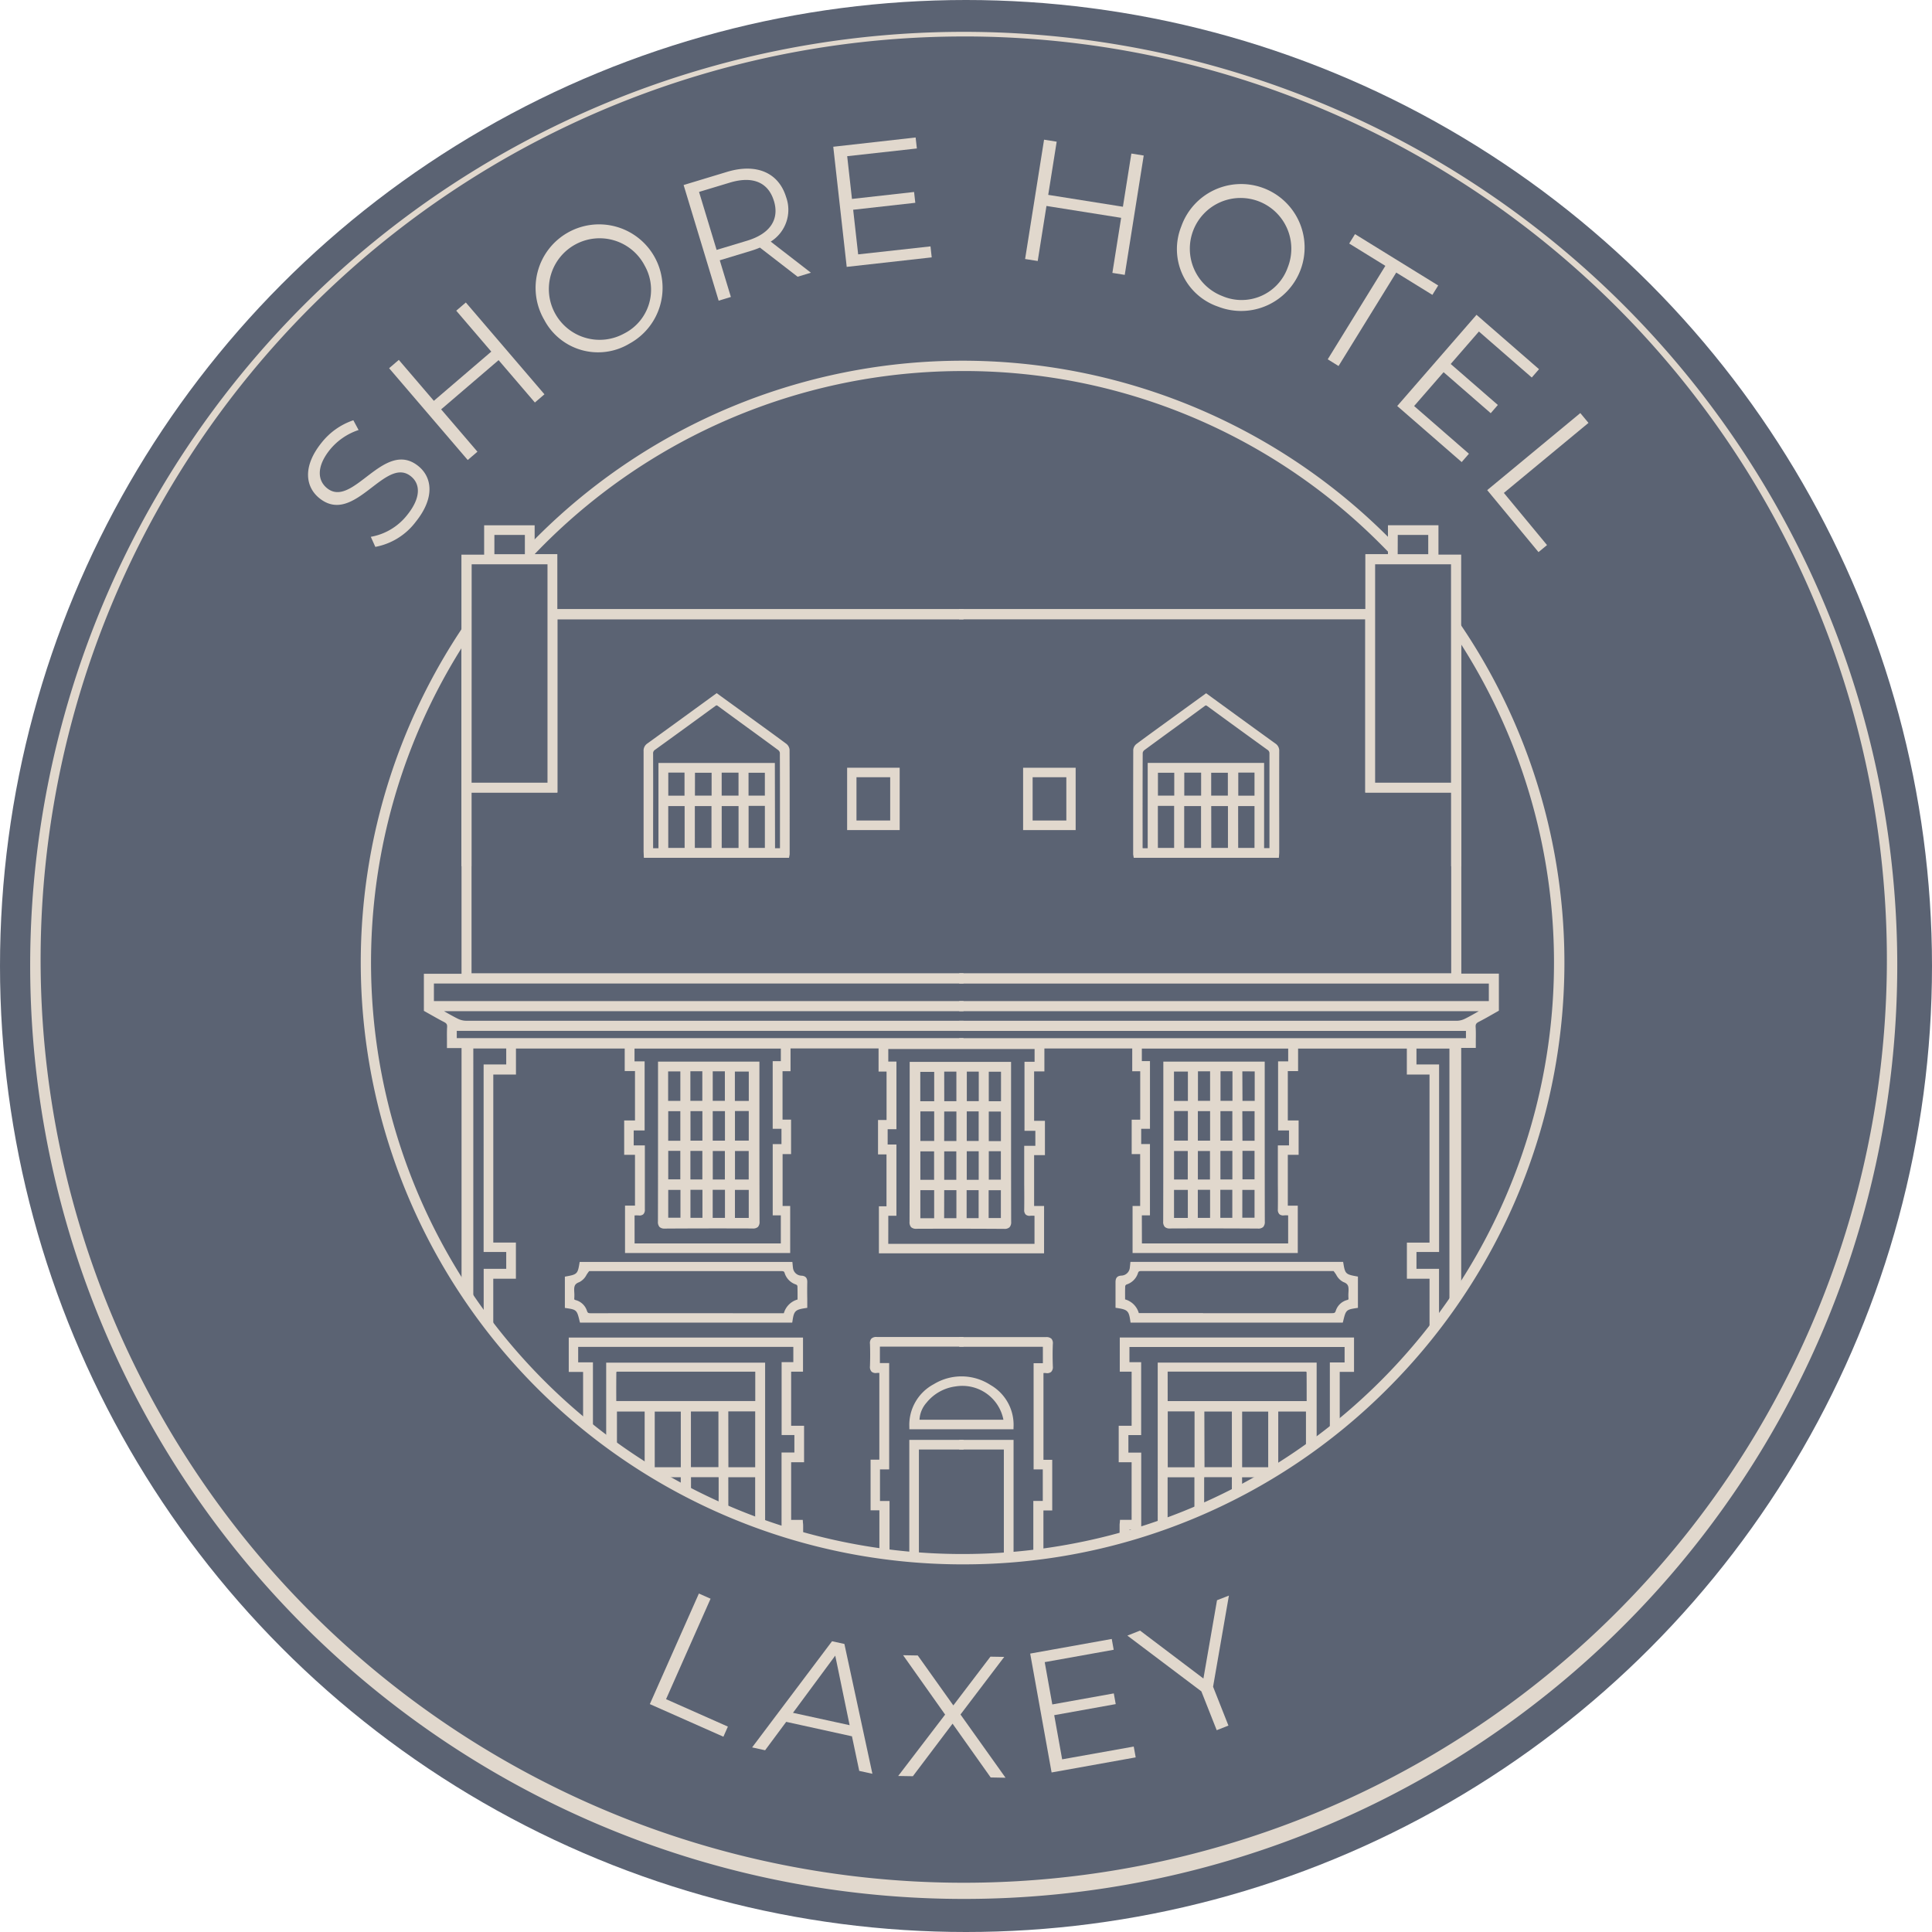 <svg xmlns="http://www.w3.org/2000/svg" width="125" height="125" viewBox="0 0 125 125">
  <g id="Group_307" data-name="Group 307" transform="translate(1257 22964)">
    <circle id="Ellipse_46" data-name="Ellipse 46" cx="62.5" cy="62.5" r="62.5" transform="translate(-1257 -22964)" fill="#5b6373"/>
    <g id="Group_307-2" data-name="Group 307" transform="translate(-1220.286 -22877.465)">
      <path id="Path_6750" data-name="Path 6750" d="M313.255,661.328v1.94h-.767v3.771h.836v2.091h-.836v4h.76c.007.094.018.17.018.245,0,.84,0,1.68,0,2.52,0,.195-.038.276-.259.276q-7.207-.01-14.414,0c-.142,0-.255,0-.254-.2.008-.91,0-1.82.007-2.73a.535.535,0,0,1,.023-.1h.924v-3.917h-1.01v-2.1H299.3v-3.838h-.928v-1.955Zm-.286,6.044h-.826v-4.447h.758v-1.254H298.715v1.271h.955v4.532h-1.015v1.4h1.009V673.5h-.947v2.29h14.177v-2.312h-.754v-4.706h.83Z" transform="translate(-298.154 -661.194)" fill="#e1d8cd"/>
      <path id="Path_6751" data-name="Path 6751" d="M312.147,675.438h0c-4.886-.006-9.729-.005-14.414,0a.391.391,0,0,1-.3-.084.33.33,0,0,1-.083-.248c.005-.621.006-1.242.006-1.864q0-.433,0-.866a.3.3,0,0,1,.016-.091c0-.011.007-.023.01-.038l.025-.1h.9v-3.649h-1.01v-2.371H298.3v-3.571h-.928v-2.222h15.156v2.208h-.767v3.5h.836V668.4h-.836v3.731h.751l.009.124c0,.03,0,.058.007.085.006.061.01.115.01.169q0,.4,0,.806c0,.562,0,1.143,0,1.713a.42.42,0,0,1-.092.315A.413.413,0,0,1,312.147,675.438Zm-8.612-.273c2.84,0,5.718,0,8.611,0h0c.09,0,.109-.016.109-.017s.016-.019.015-.124c-.005-.572,0-1.154,0-1.716q0-.4,0-.806c0-.036,0-.072-.006-.111h-.772v-4.266h.836v-1.823h-.836v-4.038h.767V660.6h-14.62v1.687h.928v4.106h-1.008v1.836h1.01v4.184h-.948c0,.273,0,.551,0,.829,0,.622,0,1.244-.006,1.866a.14.14,0,0,0,.007.06c.01,0,.068,0,.105,0Zm8.626-.107H297.716V672.5h.947v-4.358h-1.009v-1.67h1.015V662.21h-.955v-1.538h14.454v1.522h-.758v4.18h.826v1.668h-.83v4.439h.754Zm-14.177-.268h13.91v-2.044h-.754v-4.974h.83v-1.132h-.826v-4.715h.758v-.986H297.982v1h.955v4.8h-1.015v1.134h1.009v4.893h-.947Z" transform="translate(-297.288 -660.329)" fill="#e1d8cd"/>
    </g>
    <g id="Group_308" data-name="Group 308" transform="translate(-1220.452 -22882.355)">
      <path id="Path_6752" data-name="Path 6752" d="M312.459,627.51c-.724.111-.855.245-.954.943H298c-.18-.763-.25-.832-.948-.937v-1.8c.726-.13.823-.225.937-.929h13.528c.008.081.014.165.026.248a.7.7,0,0,0,.659.636c.234.008.269.107.265.307C312.452,626.489,312.459,627,312.459,627.51Zm-14.13-2.391.033.072c-.183.224-.324.564-.558.649-.45.164-.436.461-.417.812a2.382,2.382,0,0,1,0,.341.214.214,0,0,0,.178.263.926.926,0,0,1,.646.6c.073.23.2.253.4.253q6.128-.007,12.256,0h.319a1.175,1.175,0,0,1,.919-.922c0-.339.01-.663-.008-.986a.3.3,0,0,0-.164-.2,1.02,1.02,0,0,1-.659-.631c-.07-.241-.2-.252-.4-.251q-6.128.006-12.256,0Z" transform="translate(-296.913 -624.658)" fill="#e1d8cd"/>
      <path id="Path_6753" data-name="Path 6753" d="M310.756,627.721H297.024l-.025-.1c-.167-.708-.2-.74-.838-.835l-.114-.017v-2.023l.11-.02c.669-.12.723-.173.829-.819l.018-.112h13.763l.019.2c.005.055.01.11.018.166a.567.567,0,0,0,.532.521c.355.013.4.231.394.443-.008.36-.006.728,0,1.084q0,.219,0,.44v.115l-.113.017c-.664.1-.751.187-.842.829Zm-13.521-.268h13.29c.1-.627.289-.809.935-.923q0-.163,0-.325c0-.358,0-.728,0-1.091,0-.161-.006-.166-.136-.17a.827.827,0,0,1-.787-.751c-.006-.044-.011-.089-.015-.133H297.232c-.115.63-.266.779-.916.906v1.57C296.94,626.639,297.066,626.769,297.235,627.453Zm.507-.072a.462.462,0,0,1-.524-.346.794.794,0,0,0-.557-.517.346.346,0,0,1-.273-.4,2.263,2.263,0,0,0,0-.322c-.019-.349-.041-.746.5-.945.119-.043.226-.207.329-.365.038-.059.078-.119.119-.176l-.087-.189h2.582q5.085,0,10.17,0a.455.455,0,0,1,.53.348.876.876,0,0,0,.581.544.429.429,0,0,1,.247.321c.013.24.011.475.009.724,0,.089,0,.178,0,.269v.1l-.1.026a1.046,1.046,0,0,0-.823.823l-.024.1h-2.395q-5.143,0-10.286,0Zm-.122-2.994-.019.023a2.655,2.655,0,0,0-.154.22,1.067,1.067,0,0,1-.462.469c-.344.125-.349.309-.329.679a2.53,2.53,0,0,1,0,.36c-.007.082,0,.1.084.123a1.054,1.054,0,0,1,.735.693c.046.145.089.159.267.159h0q5.143-.006,10.286,0h2.186a1.285,1.285,0,0,1,.888-.888c0-.057,0-.114,0-.171,0-.245,0-.476-.009-.707a.2.2,0,0,0-.081-.088,1.135,1.135,0,0,1-.736-.717c-.041-.142-.078-.155-.267-.155h-.006q-5.085,0-10.17,0Z" transform="translate(-296.048 -623.792)" fill="#e1d8cd"/>
    </g>
    <g id="Group_309" data-name="Group 309" transform="translate(-1215.364 -22919.146)">
      <path id="Path_6754" data-name="Path 6754" d="M344.237,360.486h-9.149c0-.111-.012-.2-.012-.281q0-3.241,0-6.482a.419.419,0,0,1,.193-.389c1.467-1.057,2.928-2.123,4.4-3.2l2.1,1.524c.771.56,1.543,1.117,2.308,1.685a.429.429,0,0,1,.171.285c.009,2.248.007,4.5.006,6.745A.887.887,0,0,1,344.237,360.486Zm-.355-.354a1.521,1.521,0,0,0,.02-.169c0-2.047,0-4.094-.007-6.14a.425.425,0,0,0-.167-.286c-1.295-.953-2.6-1.894-3.893-2.846a.242.242,0,0,0-.341.009q-1.937,1.415-3.881,2.819a.4.4,0,0,0-.185.366c.007,1.994,0,3.989,0,5.983,0,.085.007.17.011.259h.607v-5.515h7.263v5.52Zm-2.662-.017V357.14h-1.358v2.976Zm.382-2.99v2.989h1.32v-2.989Zm-2.133,2.989v-2.979h-1.345v2.979Zm-1.739-2.978H336.4v2.977h1.326Zm2.13-2.158v1.753h1.358v-1.753Zm-3.454-.006v1.762h1.318v-1.762Zm3.071.011h-1.347v1.749h1.347Zm2.121,1.75h1.324v-1.75H341.6Z" transform="translate(-334.937 -349.972)" fill="#e1d8cd"/>
      <path id="Path_6755" data-name="Path 6755" d="M343.484,359.548h-9.391l-.011-.232c0-.066-.007-.124-.007-.183V357.4q0-2.377,0-4.753a.553.553,0,0,1,.249-.5c1.152-.83,2.322-1.682,3.453-2.505l1.027-.748.788.571,1.394,1.01.429.311c.618.448,1.257.911,1.88,1.374a.555.555,0,0,1,.225.393c.008,1.984.007,4,.006,5.951v.793a.42.42,0,0,1-.01.081c0,.013-.006.029-.009.049Zm-9.136-.268h8.906v-.769c0-1.95,0-3.967-.006-5.95a.31.31,0,0,0-.117-.179c-.622-.462-1.26-.925-1.877-1.372l-.429-.311-1.393-1.01-.631-.457-.87.633c-1.132.824-2.3,1.676-3.454,2.506a.287.287,0,0,0-.138.28q.006,2.377,0,4.754v1.729C334.343,359.181,334.345,359.228,334.348,359.28Zm8.786-.086h-.822v-5.52h-7v5.515h-.869l-.01-.211c0-.062-.007-.122-.007-.182v-1.544q0-2.219,0-4.439a.529.529,0,0,1,.241-.475c1.165-.84,2.4-1.736,3.88-2.819a.375.375,0,0,1,.5-.008q.948.7,1.9,1.388,1,.727,1.994,1.458a.557.557,0,0,1,.222.394c.009,1.826.008,3.683.007,5.479v.662a.818.818,0,0,1-.012.126c0,.018-.006.038-.008.059Zm-.554-.268h.319a.3.3,0,0,0,0-.035v-.662c0-1.8,0-3.652-.007-5.478a.306.306,0,0,0-.113-.179q-.994-.732-1.993-1.457-.951-.693-1.9-1.389c-.076-.056-.1-.055-.183.009-1.482,1.083-2.716,1.979-3.882,2.82a.265.265,0,0,0-.13.257q.007,2.219,0,4.439V358.8c0,.042,0,.083,0,.126h.346v-5.515h7.531Zm-2.093.251h-1.625v-3.243h1.625Zm-1.358-.268h1.09V356.2h-1.09Zm3.06.267H340.6v-3.257h1.588Zm-1.32-.268h1.053v-2.722h-1.053Zm-2.133.267h-1.613V355.93h1.613Zm-1.345-.268h1.077V356.2h-1.077Zm-.394.267H335.4v-3.245H337Zm-1.326-.268h1.059V356.2H335.67Zm1.32-3.112H335.4v-2.03h1.585Zm-1.318-.268h1.05v-1.494h-1.05Zm6.516.267H340.6v-2.018h1.592Zm-1.324-.268h1.056v-1.483h-1.056Zm-2.121.267h-1.614v-2.016h1.614Zm-1.347-.268h1.079v-1.481H337.4Zm3.088.268h-1.626v-2.021h1.626Zm-1.358-.268h1.09v-1.486h-1.09Z" transform="translate(-334.071 -348.901)" fill="#e1d8cd"/>
    </g>
    <g id="Group_310" data-name="Group 310" transform="translate(-1202.194 -22914.328)">
      <path id="Path_6756" data-name="Path 6756" d="M436.607,389.679h-3.135v-3.767h3.135Zm-.347-3.417h-2.449v3.065h2.449Z" transform="translate(-433.337 -385.778)" fill="#e1d8cd"/>
      <path id="Path_6757" data-name="Path 6757" d="M435.874,388.947h-3.4v-4.034h3.4Zm-3.135-.268h2.868v-3.5h-2.868Zm2.789-.084h-2.717v-3.333h2.717Zm-2.449-.268h2.181v-2.8h-2.181Z" transform="translate(-432.471 -384.913)" fill="#e1d8cd"/>
    </g>
    <g id="Group_311" data-name="Group 311" transform="translate(-1214.432 -22895.316)">
      <path id="Path_6758" data-name="Path 6758" d="M342.039,527.945h6.292v.289q0,4.96.009,9.919c0,.251-.067.324-.32.323q-2.833-.012-5.667.006c-.254,0-.321-.072-.321-.324q.012-4.973.006-9.946Zm4.711,2.937v2.181h1.161v-2.181Zm1.167-.389v-2.171h-1.172v2.171Zm-.01,5.083v-2.11h-1.156v2.11Zm0,2.485v-2.082h-1.16v2.082Zm-4.036-7.178v2.181h1.039v-2.181Zm-.387-.392v-2.177h-1.059v2.177Zm.381-2.184v2.18h1.04v-2.18Zm1.447,0v2.18h1.053v-2.18Zm-1.83,4.763v-2.18h-1.053v2.18Zm2.886-.007v-2.177H345.31v2.177Zm-3.935.393v2.109h1.049v-2.109Zm3.932,2.119v-2.111h-1.051v2.111Zm-1.457,0v-2.114h-1.041v2.114Zm.4.4v2.084h1.061v-2.084Zm-1.439,0v2.083h1.044v-2.083Zm-.379.008h-1.058v2.068h1.058Z" transform="translate(-341.899 -527.811)" fill="#e1d8cd"/>
      <path id="Path_6759" data-name="Path 6759" d="M341.478,537.748a.462.462,0,0,1-.339-.1.481.481,0,0,1-.106-.354c.007-2.658.006-5.361.006-7.975v-2.371h6.56v2.368c0,2.613,0,5.316.009,7.974a.48.48,0,0,1-.105.353.475.475,0,0,1-.349.1c-1.875-.008-3.782-.006-5.666.006Zm-.172-10.537v2.1c0,2.614,0,5.317-.006,7.976,0,.118.017.153.027.164s.039.026.152.026h.007c1.885-.012,3.792-.014,5.669-.006h0c.115,0,.146-.019.154-.027s.027-.045.027-.162c-.008-2.658-.008-5.361-.009-7.974v-2.1Zm5.87,10.117h-1.428v-2.35h1.428Zm-1.16-.268h.893v-1.815h-.893Zm-.379.264h-1.329v-2.351h1.329Zm-1.061-.268h.794v-1.816h-.794Zm-.395.266h-1.312v-2.35h1.312Zm-1.044-.268h.776V535.24h-.776Zm-.379.26h-1.326V534.98h1.326Zm-1.059-.268h.791v-1.8H341.7Zm5.475-2.205h-1.423v-2.378h1.423Zm-1.156-.268h.888v-1.842h-.888Zm-.386.267h-1.318v-2.378h1.318Zm-1.051-.268h.783v-1.843h-.783Zm-.406.267h-1.309V532.46h1.309Zm-1.041-.268h.773v-1.847h-.773Zm-.385.259h-1.316v-2.377h1.316Zm-1.049-.268h.781v-1.841H341.7Zm1.05-2.227h-1.321V529.89h1.321Zm-1.053-.268h.785v-1.913H341.7Zm3.939.261H344.31v-2.444h1.326Zm-1.058-.268h.791v-1.909h-.791Zm-.4.267h-1.306v-2.449h1.306Zm-1.039-.268h.771V530.15h-.771Zm4.038.266H345.75v-2.448h1.429Zm-1.161-.268h.893v-1.913h-.893Zm1.167-2.3h-1.44v-2.439h1.44Zm-1.172-.268h.9v-1.9h-.9Zm-3.26.266h-1.326v-2.444h1.326Zm-1.059-.268h.791v-1.909h-.791Zm3.939.265h-1.321v-2.448h1.321Zm-1.053-.268h.785v-1.912h-.785Zm-.406.266h-1.308v-2.447h1.308Zm-1.04-.268h.773v-1.912h-.773Z" transform="translate(-341.033 -526.944)" fill="#e1d8cd"/>
    </g>
    <g id="Group_312" data-name="Group 312" transform="translate(-1217.783 -22875.84)">
      <path id="Path_6760" data-name="Path 6760" d="M327.013,673.47V684.9c-.091,0-.176.012-.26.012q-4.724,0-9.448.007c-.246,0-.31-.07-.309-.31q.01-4.186,0-8.373c0-.915,0-1.831,0-2.764Zm-9.633,2.49h9.261V673.8h-8.95a.5.5,0,0,0-.182.006c-.051.021-.124.081-.124.124C317.378,674.6,317.38,675.269,317.38,675.96Zm.042,8.545h2.068v-3.876h-2.068Zm4.794-3.888v3.909c.613,0,1.207-.01,1.8,0,.214.005.263-.068.262-.269-.008-1.137,0-2.275,0-3.412,0-.076-.011-.151-.018-.233Zm2.042-4.248H322.21v3.867h2.048Zm-4.773,3.874v-3.875h-2.061v3.875Zm5.151.377v3.895h2V680.62Zm0-4.261v3.882h2v-3.882ZM321.82,684.5v-3.884h-1.948V684.5Zm0-4.262v-3.872h-1.954v3.872Z" transform="translate(-316.862 -673.336)" fill="#e1d8cd"/>
      <path id="Path_6761" data-name="Path 6761" d="M316.435,684.184a.458.458,0,0,1-.336-.1.464.464,0,0,1-.1-.341c.005-2.195,0-4.426,0-6.584v-4.686h10.283v11.689l-.212.011c-.062,0-.122.007-.182.007h-2.213c-2.371,0-4.823,0-7.235.007Zm-.17-11.447v4.419c0,2.158,0,4.39,0,6.584,0,.115.017.144.024.152s.033.025.148.025h0c2.412-.007,4.864-.007,7.236-.007h2.213c.041,0,.083,0,.126,0V672.737Zm6.906,11.062h-.026c-.422-.01-.836-.009-1.275-.007l-.521,0h-.134v-4.177h2.3l.01.123c0,.025,0,.05.007.074.006.058.011.114.011.169q0,.517,0,1.034c0,.779,0,1.585,0,2.377a.419.419,0,0,1-.1.315A.382.382,0,0,1,323.172,683.8Zm-.792-.276c.259,0,.514,0,.772.008.091,0,.109-.013.109-.013s.016-.018.015-.122c-.006-.793-.005-1.6,0-2.379q0-.516,0-1.033c0-.033,0-.066-.006-.1h-1.783v3.642l.386,0Zm3.525.259h-2.269v-4.162h2.269Zm-2-.268h1.734v-3.627H323.9Zm-5.146.258h-2.336v-4.143h2.336Zm-2.068-.268h1.8V679.9h-1.8Zm4.4.266h-2.216v-4.152h2.216Zm-1.948-.268h1.681v-3.616h-1.681Zm-.386-3.993h-2.329v-4.142h2.329Zm-2.061-.268h1.793v-3.607h-1.793Zm9.211.266h-2.269v-4.15H325.9Zm-2-.268h1.734v-3.614H323.9Zm-2.812.267h-2.221v-4.14h2.221Zm-1.954-.268h1.686v-3.6h-1.686Zm4.389.263H321.21v-4.135h2.316Zm-2.048-.268h1.78v-3.6h-1.78Zm4.431-4.009H316.38V674.7c0-.566,0-1.1.006-1.647,0-.132.15-.222.207-.246a.4.4,0,0,1,.187-.019l.045,0h9.084Zm-9.261-.268h8.993v-1.9h-8.816l-.065,0a.3.3,0,0,0-.066,0,.162.162,0,0,0-.041.028c-.006.535-.006,1.061-.005,1.617Z" transform="translate(-315.996 -672.469)" fill="#e1d8cd"/>
    </g>
    <g id="Group_313" data-name="Group 313" transform="translate(-1229.578 -22930.027)">
      <path id="Path_6762" data-name="Path 6762" d="M263.518,340.153v-.364h-2.887v-11.64h2.887v-.358h-3.243v11.993h-1.547v-8.042h-.612v-2.311h.594v-6.6h-.6V321.5h5.41v-.358q-2.739,0-5.478,0c-.232,0-.322.048-.31.3.022.489.019.98,0,1.47-.009.239.076.317.3.288a2.613,2.613,0,0,1,.306,0v5.877h-.567v3.009h.57v7.71H233.09v-10.4h1.469v-2.063h-1.468V317.1h1.465v-2.072h-1.463V303.887h1.467v-1.682h7.3v1.458h.665v3.462h-.7v1.955h.7v3.557h-.645v2.8H252.3v-2.777h-.491v-3.624h.548v-1.959h-.552v-3.4h.517V302.2h11.192v-.4H230.733v-.737h32.785v-.388q-16.037,0-32.073-.006a1.372,1.372,0,0,1-.589-.154c-.421-.211-.825-.454-1.236-.684l.01-.049h33.889V299.4H229.253V298h34.265v-.4H231.687V285.633h5.557V274.422h26.274v-.381H237.235v-3.554h-1.46V268.6h-3v1.9h-1.47v27.123h-2.436v2.192c.384.214.8.459,1.223.678a.423.423,0,0,1,.279.46c-.025.4-.007.8-.007,1.216h.944v37.979Zm-21.285-37.94h9.733v1.08h-.527v4.11h.568v1.255h-.567V313h.525v2.086h-9.729V313c.14,0,.277-.01.412,0,.195.018.259-.055.257-.252-.009-.752,0-1.505,0-2.258v-1.754h-.721v-1.235h.706v-4.2h-.654Zm-9.062-33.251h2.24v1.513h-2.24Zm-1.476,1.9h5.179v14.4H231.7Zm.106,31.346h2.4v1.3h-1.464v11.868H234.2v1.358h-1.458v10.93h1.451v1.366h-1.467v10.761H231.8Z" transform="translate(-228.735 -268.47)" fill="#e1d8cd"/>
      <path id="Path_6763" data-name="Path 6763" d="M262.786,339.42H230.309V301.441h-.944v-.134c0-.126,0-.249,0-.371,0-.293-.008-.571.01-.853.011-.17-.035-.245-.207-.332-.307-.157-.6-.327-.892-.49l-.335-.189-.069-.038v-2.4h2.436V269.505h1.47v-1.9h3.268v1.882h1.46v3.554h26.283v.649H236.512V284.9h-5.557v11.7h31.831v.663H228.521V298.4h34.265v.654H229.175c.284.163.578.331.874.479a1.245,1.245,0,0,0,.529.14q11.455,0,22.909,0h9.3v.656H230v.469h32.785v.668H251.594v1.471h-.517v3.135h.552V308.3h-.548v3.356h.491V314.7H240.886v-3.064h.645v-3.289h-.7v-2.223h.7v-3.195h-.665v-1.458h-7.036v1.682h-1.467v10.871h1.463v2.339h-1.465v9.957h1.468v2.33h-1.469V338.79h24.983v-7.442h-.57v-3.277h.567v-5.612a1.017,1.017,0,0,0-.155,0,.419.419,0,0,1-.343-.076.44.44,0,0,1-.109-.35c.019-.532.019-1.009,0-1.459a.442.442,0,0,1,.092-.335.462.462,0,0,1,.35-.106h0q2.738.005,5.477,0h.134v.625h-5.41v1.064h.6V328.7h-.594v2.043H258v8.042h1.279V326.791h3.511v.625H259.9v11.372h2.887Zm-32.21-.268h31.942v-.1h-2.887V327.149h2.887v-.09h-2.976v11.993h-1.814V331.01h-.612v-2.578h.594V322.1h-.6v-1.6h5.41v-.09q-2.672,0-5.344,0c-.125,0-.152.016-.159.023s-.022.029-.017.138c.02.457.02.941,0,1.48,0,.116.019.14.022.143s.027.021.129.008a1.421,1.421,0,0,1,.22,0l.1,0h.134v6.144h-.567v2.741h.57v7.977H232.09V328.385h1.469v-1.8h-1.468V316.1h1.465v-1.8h-1.463V302.887h1.467v-1.682h7.572v1.458h.665v3.73h-.7v1.688h.7v3.825h-.645v2.529H251.3v-2.509h-.491v-3.891h.548v-1.691h-.552v-3.67h.517V301.2h11.192v-.132H229.733v-1h32.785v-.121h-9.03q-11.455,0-22.91,0a1.5,1.5,0,0,1-.649-.168c-.3-.151-.6-.322-.887-.486l-.354-.2-.084-.047.049-.252h33.866v-.119H228.253V297h34.265v-.128H230.687V284.633h5.557V273.422h26.274v-.113H236.235v-3.554h-1.46v-1.882h-2.732v1.9h-1.47V296.9h-2.436v1.979l.268.152c.285.162.58.33.882.485a.55.55,0,0,1,.351.587c-.017.273-.014.545-.01.833,0,.08,0,.16,0,.241h.944Zm1.418-.1H230.8V301.207h2.668v1.566h-1.464v11.6h1.463V316H232.01V326.66h1.451v1.634h-1.467Zm-.925-.268h.657V328.026h1.467v-1.1h-1.452v-11.2H233.2v-1.09h-1.463V302.5H233.2v-1.031H231.07Zm20.164-24.434h-10V312h.134l.126,0a2.626,2.626,0,0,1,.3,0c.076.007.094-.006.095-.006s.017-.019.016-.111c-.007-.553-.006-1.115,0-1.659v-2.221h-.721v-1.5h.706v-3.934h-.654v-1.363h10v1.347h-.527V306.4h.568v1.523h-.567V312h.525Zm-9.728-.268h9.461v-1.818h-.525v-4.611h.567v-.988h-.568v-4.378h.527v-.812H241.5v.827h.654v4.469h-.706v.968h.721v2.489c0,.543,0,1.1,0,1.655a.4.4,0,0,1-.1.311.381.381,0,0,1-.3.076,2.2,2.2,0,0,0-.266,0Zm-5.363-29.56H230.7V269.861h5.446Zm-5.179-.268h4.911v-14.13h-4.911Zm3.715-14.516h-2.507v-1.781h2.507Zm-2.24-.268h1.972v-1.246h-1.972Z" transform="translate(-227.869 -267.604)" fill="#e1d8cd"/>
    </g>
    <g id="Group_314" data-name="Group 314" transform="translate(-1184.616 -22877.465)">
      <path id="Path_6764" data-name="Path 6764" d="M564.873,661.328v1.94h.767v3.771H564.8v2.091h.836v4h-.76c-.007.094-.017.17-.018.245,0,.84,0,1.68,0,2.52,0,.195.038.276.259.276q7.207-.01,14.413,0c.142,0,.256,0,.254-.2-.008-.91,0-1.82-.007-2.73a.532.532,0,0,0-.023-.1h-.924v-3.917h1.01v-2.1h-1.008v-3.838h.928v-1.955Zm.286,6.044h.826v-4.447h-.758v-1.254h14.187v1.271h-.955v4.532h1.015v1.4h-1.009V673.5h.947v2.29H565.235v-2.312h.754v-4.706h-.83Z" transform="translate(-564.67 -661.194)" fill="#e1d8cd"/>
      <path id="Path_6765" data-name="Path 6765" d="M564.25,675.438a.406.406,0,0,1-.3-.1.419.419,0,0,1-.092-.315c.005-.569,0-1.147,0-1.707q0-.406,0-.812c0-.054,0-.109.01-.169,0-.027.005-.055.007-.085l.009-.124h.751V668.4H563.8V666.04h.836v-3.5h-.767v-2.208h15.156v2.222H578.1v3.571h1.008v2.371H578.1v3.649h.9l.025.1c0,.015.007.027.01.038a.3.3,0,0,1,.016.091q0,.428,0,.857c0,.624,0,1.248.006,1.872a.331.331,0,0,1-.083.248.385.385,0,0,1-.3.084c-4.691,0-9.534,0-14.42,0Zm-.113-3.041c0,.039-.006.075-.006.111q0,.406,0,.811c0,.56,0,1.14,0,1.71,0,.105.013.123.015.124a.282.282,0,0,0,.11.017c4.886-.006,9.73-.005,14.414,0a.512.512,0,0,0,.116-.007.493.493,0,0,0,0-.055c-.005-.625-.006-1.249-.006-1.874q0-.41,0-.82h-.947v-4.184h1.01V666.39h-1.008v-4.106h.928V660.6h-14.62v1.673h.767v4.038h-.836v1.823h.836V672.4Zm14.544,2.662H564.235v-2.58h.754v-4.439h-.83v-1.668h.826v-4.18h-.758v-1.522h14.455v1.538h-.955v4.264h1.015v1.67h-1.009V672.5h.947Zm-14.177-.268h13.91V672.77h-.947v-4.893h1.009v-1.134h-1.015v-4.8h.955v-1H564.495v.986h.758v4.715h-.826v1.132h.83v4.974H564.5Z" transform="translate(-563.804 -660.329)" fill="#e1d8cd"/>
    </g>
    <g id="Group_315" data-name="Group 315" transform="translate(-1184.829 -22882.355)">
      <path id="Path_6766" data-name="Path 6766" d="M563.212,627.51c.724.111.855.245.954.943h13.51c.18-.763.25-.832.948-.937v-1.8c-.726-.13-.823-.225-.937-.929H564.158c-.008.081-.014.165-.026.248a.7.7,0,0,1-.659.636c-.234.008-.27.107-.265.307C563.219,626.489,563.212,627,563.212,627.51Zm14.13-2.391-.034.072c.183.224.325.564.558.649.45.164.436.461.417.812a2.364,2.364,0,0,0,0,.341.214.214,0,0,1-.179.263.926.926,0,0,0-.646.6c-.073.23-.2.253-.4.253q-6.128-.007-12.256,0h-.319a1.175,1.175,0,0,0-.919-.922c0-.339-.01-.663.008-.986a.3.3,0,0,1,.164-.2,1.02,1.02,0,0,0,.659-.631c.07-.241.2-.252.4-.251q6.128.006,12.256,0Z" transform="translate(-563.074 -624.658)" fill="#e1d8cd"/>
      <path id="Path_6767" data-name="Path 6767" d="M576.916,627.721H563.184l-.016-.115c-.091-.642-.177-.727-.842-.829l-.114-.017v-.115c0-.148,0-.3,0-.442,0-.355,0-.723,0-1.082,0-.212.039-.431.394-.443a.567.567,0,0,0,.532-.521c.008-.055.013-.111.018-.166l.02-.2h13.763l.018.112c.105.646.159.7.829.819l.11.02v2.023l-.114.017c-.639.1-.671.127-.838.835Zm-13.5-.268h13.29c.169-.685.3-.814.92-.918v-1.57c-.65-.127-.8-.276-.916-.906H563.415c0,.044-.009.089-.015.133a.827.827,0,0,1-.787.751c-.13,0-.14.009-.136.17.007.362.006.731,0,1.089,0,.109,0,.218,0,.328C563.126,626.644,563.311,626.826,563.415,627.453Zm12.783-.072h0q-5.143-.006-10.286,0h-2.395l-.024-.1a1.046,1.046,0,0,0-.823-.823l-.1-.026v-.1c0-.091,0-.18,0-.269,0-.249,0-.484.009-.724a.429.429,0,0,1,.247-.321.876.876,0,0,0,.581-.544.455.455,0,0,1,.53-.348q5.085,0,10.17,0h2.584l-.088.189c.042.057.081.117.119.176.1.158.21.321.329.365.546.2.524.6.5.945a2.265,2.265,0,0,0,0,.322.346.346,0,0,1-.273.4.794.794,0,0,0-.557.517A.462.462,0,0,1,576.2,627.381Zm-8.321-.272q4.159,0,8.319,0h0c.178,0,.221-.015.267-.159a1.054,1.054,0,0,1,.735-.693c.086-.026.091-.041.084-.123a2.5,2.5,0,0,1,0-.36c.02-.37.015-.553-.329-.679a1.066,1.066,0,0,1-.462-.469,2.662,2.662,0,0,0-.154-.22l-.019-.023H574.1q-5.085,0-10.17,0c-.192,0-.231.011-.273.155a1.134,1.134,0,0,1-.736.717.2.2,0,0,0-.081.091c-.012.229-.011.46-.009.7,0,.057,0,.113,0,.171a1.285,1.285,0,0,1,.888.888h4.154Z" transform="translate(-562.209 -623.792)" fill="#e1d8cd"/>
    </g>
    <g id="Group_316" data-name="Group 316" transform="translate(-1183.687 -22919.146)">
      <path id="Path_6768" data-name="Path 6768" d="M571.766,360.486h9.149c.005-.111.012-.2.012-.281q0-3.241,0-6.482a.419.419,0,0,0-.193-.389c-1.467-1.057-2.928-2.123-4.4-3.2l-2.1,1.524c-.771.56-1.543,1.117-2.308,1.685a.43.43,0,0,0-.171.285c-.009,2.248-.007,4.5-.006,6.745A.89.89,0,0,0,571.766,360.486Zm.355-.354a1.551,1.551,0,0,1-.02-.169c0-2.047,0-4.094.007-6.14a.426.426,0,0,1,.167-.286c1.295-.953,2.6-1.894,3.893-2.846a.242.242,0,0,1,.341.009q1.937,1.415,3.881,2.819a.4.4,0,0,1,.185.366c-.007,1.994,0,3.989,0,5.983,0,.085-.007.17-.011.259h-.607v-5.515H572.69v5.52Zm2.662-.017V357.14h1.358v2.976Zm-.382-2.99v2.989h-1.32v-2.989Zm2.133,2.989v-2.979h1.345v2.979Zm1.739-2.978H579.6v2.977h-1.326Zm-2.13-2.158v1.753h-1.358v-1.753Zm3.454-.006v1.762H578.28v-1.762Zm-3.071.011h1.347v1.749h-1.347Zm-2.121,1.75h-1.324v-1.75h1.324Z" transform="translate(-571.613 -349.973)" fill="#e1d8cd"/>
      <path id="Path_6769" data-name="Path 6769" d="M580.177,359.549h-9.39l-.019-.112c0-.02-.007-.036-.009-.049a.411.411,0,0,1-.01-.082v-.793c0-1.951,0-3.968.006-5.951a.554.554,0,0,1,.225-.393c.623-.463,1.261-.925,1.878-1.373l.431-.313,1.427-1.035.754-.547,1.047.762c1.125.819,2.289,1.666,3.434,2.491a.553.553,0,0,1,.249.5q-.006,2.376,0,4.753v1.729c0,.06,0,.119-.007.187Zm-9.161-.268h8.906c0-.052.005-.1.005-.147v-1.729q0-2.377,0-4.754a.287.287,0,0,0-.138-.28c-1.146-.826-2.309-1.673-3.435-2.492l-.89-.647-.6.432-1.427,1.035-.431.313c-.617.447-1.254.909-1.875,1.371a.31.31,0,0,0-.117.179c-.008,1.983-.007,4-.006,5.95Zm.942-.086h-.821l-.014-.117c0-.021-.005-.04-.008-.058a.827.827,0,0,1-.013-.127v-.608c0-1.814,0-3.689.007-5.533a.557.557,0,0,1,.222-.393q.995-.732,1.994-1.458.95-.693,1.9-1.388a.375.375,0,0,1,.5.008c1.494,1.091,2.727,1.987,3.88,2.819a.529.529,0,0,1,.241.475q-.007,2.252,0,4.5V358.8c0,.06,0,.12-.007.181l-.01.212h-.868v-5.515h-7Zm-.587-.268h.319v-5.52h7.531v5.515h.346c0-.042,0-.084,0-.126v-1.479q0-2.252,0-4.5a.265.265,0,0,0-.13-.257c-1.154-.832-2.387-1.728-3.881-2.82-.087-.063-.108-.065-.183-.009q-.948.7-1.9,1.389-1,.727-1.993,1.457a.3.3,0,0,0-.113.179c-.009,1.844-.008,3.719-.007,5.532v.608A.3.3,0,0,0,571.371,358.928Zm4.038.251h-1.625v-3.243h1.625Zm-1.358-.268h1.09V356.2h-1.09Zm-.382.267h-1.588v-3.257h1.588Zm-1.32-.268H573.4v-2.721h-1.053Zm4.8.267h-1.613v-3.247h1.613Zm-1.345-.268h1.078V356.2H575.8Zm3.066.267h-1.594v-3.245h1.594Zm-1.326-.268H578.6V356.2h-1.059Zm1.324-3.112H577.28v-2.03h1.585Zm-1.318-.268h1.05v-1.494h-1.05Zm-3.874.267h-1.592v-2.018h1.592Zm-1.324-.268h1.056v-1.483h-1.056Zm4.792.267h-1.614v-2.016h1.614Zm-1.347-.268h1.079v-1.481h-1.079Zm-.383.268h-1.626v-2.021h1.626Zm-1.358-.268h1.09v-1.486h-1.09Z" transform="translate(-570.747 -348.902)" fill="#e1d8cd"/>
    </g>
    <g id="Group_317" data-name="Group 317" transform="translate(-1190.808 -22914.328)">
      <path id="Path_6770" data-name="Path 6770" d="M518.54,389.679h3.135v-3.767H518.54Zm.347-3.417h2.449v3.065h-2.449Z" transform="translate(-518.406 -385.778)" fill="#e1d8cd"/>
      <path id="Path_6771" data-name="Path 6771" d="M520.943,388.947h-3.4v-4.034h3.4Zm-3.135-.268h2.868v-3.5h-2.868Zm2.8-.084h-2.717v-3.333H520.6Zm-2.449-.268h2.181v-2.8h-2.181Z" transform="translate(-517.54 -384.913)" fill="#e1d8cd"/>
    </g>
    <g id="Group_318" data-name="Group 318" transform="translate(-1181.742 -22895.316)">
      <path id="Path_6772" data-name="Path 6772" d="M592.581,527.945h-6.292v.289q0,4.96-.009,9.919c0,.251.067.324.319.323q2.834-.012,5.667.006c.254,0,.321-.072.32-.324q-.012-4.973-.006-9.946Zm-4.711,2.937v2.181h-1.161v-2.181Zm-1.167-.389v-2.171h1.172v2.171Zm.01,5.083v-2.11h1.156v2.11Zm0,2.485v-2.082h1.16v2.082Zm4.036-7.178v2.181h-1.039v-2.181Zm.387-.392v-2.177h1.059v2.177Zm-.381-2.184v2.18h-1.04v-2.18Zm-1.447,0v2.18h-1.053v-2.18Zm1.83,4.763v-2.18h1.053v2.18Zm-2.886-.007v-2.177h1.058v2.177Zm3.935.393v2.109h-1.049v-2.109Zm-3.932,2.119v-2.111h1.051v2.111Zm1.457,0v-2.114h1.041v2.114Zm-.4.4v2.084H588.25v-2.084Zm1.438,0v2.083h-1.044v-2.083Zm.379.008h1.058v2.068h-1.058Z" transform="translate(-586.145 -527.811)" fill="#e1d8cd"/>
      <path id="Path_6773" data-name="Path 6773" d="M591.409,537.748h-.01c-1.884-.012-3.79-.014-5.666-.006h-.007a.465.465,0,0,1-.342-.1.479.479,0,0,1-.105-.353c.008-2.651.008-5.347.009-7.955v-2.387h6.56v2.465c0,2.583,0,5.254.006,7.881a.48.48,0,0,1-.106.354A.462.462,0,0,1,591.409,537.748Zm-3.4-.278c1.131,0,2.266,0,3.392.011h.007c.113,0,.144-.018.152-.026s.027-.045.027-.164c-.007-2.627-.006-5.3-.006-7.882v-2.2h-6.025v2.119c0,2.607,0,5.3-.009,7.955,0,.118.017.152.027.162s.042.028.158.027Q586.864,537.47,588.008,537.47Zm-.869-.142h-1.428v-2.35h1.428Zm-1.16-.268h.893v-1.815h-.893Zm2.6.264H587.25v-2.351h1.329Zm-1.061-.268h.794v-1.816h-.794Zm2.5.266h-1.312v-2.35h1.312Zm-1.044-.268h.776V535.24h-.776Zm2.482.26h-1.326V534.98h1.326Zm-1.059-.268h.791v-1.8H590.4Zm-3.261-2.205h-1.423v-2.378h1.423Zm-1.156-.268h.888v-1.842h-.888Zm2.593.267h-1.319v-2.378h1.319Zm-1.051-.268h.783v-1.843h-.783Zm2.5.267h-1.309V532.46h1.309Zm-1.041-.268h.773v-1.847h-.773Zm2.475.259h-1.316v-2.377h1.316Zm-1.049-.268h.781v-1.841h-.781Zm1.052-2.227h-1.321V529.89h1.321Zm-1.053-.268h.785v-1.913H590.4Zm-1.827.261h-1.326v-2.444h1.326Zm-1.058-.268h.791v-1.909h-.791Zm2.5.267h-1.306v-2.449h1.306Zm-1.039-.268h.771V530.15h-.771Zm-1.839.266h-1.428v-2.448h1.428Zm-1.161-.268h.893v-1.913h-.893Zm1.166-2.3H585.7v-2.439h1.44Zm-1.172-.268h.9v-1.9h-.9Zm5.49.266h-1.326v-2.444h1.326Zm-1.058-.268h.791v-1.909H590.4Zm-1.828.265h-1.321v-2.448h1.321Zm-1.053-.268h.785v-1.912h-.785Zm2.5.266h-1.308v-2.447h1.308Zm-1.04-.268h.773v-1.912h-.773Z" transform="translate(-585.279 -526.944)" fill="#e1d8cd"/>
    </g>
    <g id="Group_319" data-name="Group 319" transform="translate(-1182.1 -22875.84)">
      <path id="Path_6774" data-name="Path 6774" d="M583.6,673.47V684.9c.091,0,.175.012.26.012q4.724,0,9.448.007c.246,0,.31-.07.309-.31q-.01-4.186,0-8.373c0-.915,0-1.831,0-2.764Zm9.633,2.49h-9.261V673.8h8.95a.5.5,0,0,1,.182.006c.051.021.124.081.124.124C593.234,674.6,593.232,675.269,593.232,675.96Zm-.042,8.545h-2.068v-3.876h2.068Zm-4.794-3.888v3.909c-.613,0-1.207-.01-1.8,0-.215.005-.263-.068-.262-.269.008-1.137,0-2.275,0-3.412,0-.076.011-.151.018-.233Zm-2.042-4.248H588.4v3.867h-2.048Zm4.773,3.874v-3.875h2.061v3.875Zm-5.151.377v3.895h-2V680.62Zm0-4.261v3.882h-2v-3.882Zm2.815,8.144v-3.884h1.948V684.5Zm0-4.262v-3.872h1.954v3.872Z" transform="translate(-583.465 -673.336)" fill="#e1d8cd"/>
      <path id="Path_6775" data-name="Path 6775" d="M592.444,684.184h0c-2.412-.007-4.864-.007-7.235-.007h-2.213c-.06,0-.12,0-.182-.007l-.212-.011V672.469h10.283v4.794c0,2.123,0,4.318,0,6.477a.464.464,0,0,1-.1.341A.457.457,0,0,1,592.444,684.184Zm-9.578-.279c.043,0,.084,0,.126,0H585.2c2.372,0,4.824,0,7.236.007h0c.114,0,.142-.019.148-.024s.025-.037.024-.152c-.005-2.159,0-4.354,0-6.477v-4.526h-9.748Zm2.841-.106a.382.382,0,0,1-.277-.09.418.418,0,0,1-.1-.314c.006-.792.005-1.6,0-2.375q0-.518,0-1.035c0-.056.005-.112.011-.169,0-.024.005-.049.007-.074l.01-.123h2.3v4.177h-.134l-.521,0c-.439,0-.853,0-1.275.007Zm-.095-3.915c0,.034-.006.067-.006.1q0,.517,0,1.035c0,.779,0,1.585,0,2.378,0,.1.015.121.015.121s.017.015.109.013c.426-.01.842-.009,1.283-.007l.386,0v-3.642Zm-.37,3.9h-2.269v-4.162h2.269Zm-2-.268h1.734v-3.627h-1.734Zm9.216.258h-2.336v-4.143h2.336Zm-2.068-.268h1.8V679.9h-1.8Zm-.381.266h-2.216v-4.152h2.216Zm-1.948-.268h1.681v-3.616h-1.681Zm4.4-3.993h-2.329v-4.142h2.329Zm-2.061-.268h1.793v-3.607h-1.793Zm-5.149.266h-2.269v-4.15h2.269Zm-2-.268h1.734v-3.614h-1.734Zm6.767.267h-2.221v-4.14h2.221Zm-1.954-.268h1.686v-3.6h-1.686Zm-.387.263h-2.316v-4.135h2.316Zm-2.048-.268H587.4v-3.6h-1.781Zm6.878-4.009H582.97v-2.432h9.084l.046,0a.4.4,0,0,1,.187.019c.057.024.205.114.207.246.006.546.006,1.081.006,1.647Zm-9.261-.268h8.993V674.7c0-.556,0-1.082-.005-1.617a.163.163,0,0,0-.042-.029.3.3,0,0,0-.066,0l-.065,0h-8.816Z" transform="translate(-582.598 -672.469)" fill="#e1d8cd"/>
    </g>
    <g id="Group_320" data-name="Group 320" transform="translate(-1194.938 -22930.027)">
      <path id="Path_6776" data-name="Path 6776" d="M487.685,340.153v-.364h2.887v-11.64h-2.887v-.358h3.243v11.993h1.547v-8.042h.612v-2.311h-.594v-6.6h.6V321.5h-5.41v-.358q2.739,0,5.478,0c.233,0,.322.048.31.3-.021.489-.019.98,0,1.47.009.239-.077.317-.3.288a2.613,2.613,0,0,0-.306,0v5.877h.567v3.009h-.57v7.71h25.251v-10.4h-1.469v-2.063h1.468V317.1h-1.465v-2.072h1.463V303.887h-1.467v-1.682h-7.3v1.458h-.665v3.462h.7v1.955h-.7v3.557h.645v2.8H498.9v-2.777h.491v-3.624h-.548v-1.959h.552v-3.4h-.517V302.2H487.685v-.4H520.47v-.737H487.685v-.388q16.037,0,32.073-.006a1.372,1.372,0,0,0,.589-.154c.421-.211.825-.454,1.236-.684l-.01-.049H487.685V299.4H521.95V298H487.685v-.4h31.831V285.633h-5.557V274.422H487.685v-.381h26.283v-3.554h1.46V268.6h3v1.9h1.47v27.123h2.436v2.192c-.384.214-.8.459-1.223.678a.423.423,0,0,0-.279.46c.025.4.007.8.007,1.216h-.944v37.979Zm21.285-37.94h-9.733v1.08h.527v4.11H499.2v1.255h.567V313h-.525v2.086h9.729V313c-.14,0-.277-.01-.413,0-.195.018-.259-.055-.257-.252.009-.752,0-1.505,0-2.258v-1.754h.721v-1.235h-.706v-4.2h.654Zm9.062-33.251h-2.24v1.513h2.24Zm1.476,1.9h-5.179v14.4h5.179Zm-.106,31.346H517v1.3h1.464v11.868H517v1.358h1.458v10.93h-1.451v1.366h1.467v10.761h.925Z" transform="translate(-487.551 -268.47)" fill="#e1d8cd"/>
      <path id="Path_6777" data-name="Path 6777" d="M519.162,339.42H486.685v-.632h2.887V327.416h-2.887v-.625H490.2v11.993h1.279v-8.042h.612V328.7h-.594v-6.869h.6v-1.064h-5.41v-.625h.134q2.739,0,5.477,0a.47.47,0,0,1,.353.106.441.441,0,0,1,.091.335c-.02.45-.02.927,0,1.459a.44.44,0,0,1-.109.35.418.418,0,0,1-.343.076,1.055,1.055,0,0,0-.155,0v5.612h.567v3.277h-.57v7.442h24.983V328.653h-1.469v-2.33h1.468v-9.957h-1.465v-2.339h1.463V303.155h-1.467v-1.682h-7.036v1.458h-.665v3.195h.7v2.223h-.7v3.289h.645V314.7H497.9v-3.044h.491V308.3h-.548v-2.227h.552V302.94h-.517v-1.471H486.685V300.8H519.47v-.469H486.685v-.656h9.3q11.455,0,22.91,0a1.246,1.246,0,0,0,.529-.14c.3-.148.591-.317.875-.48H486.685V298.4H520.95v-1.131H486.685V296.6h31.831V284.9h-5.557V273.689H486.685v-.649h26.283v-3.554h1.46V267.6H517.7v1.9h1.47v27.123H521.6v2.4l-.068.038-.334.189c-.288.164-.586.334-.894.491-.171.088-.218.162-.207.332.018.283.014.56.01.853,0,.122,0,.246,0,.371v.134h-.944Zm-32.21-.268h31.942V301.174h.944c0-.081,0-.161,0-.241,0-.288.007-.561-.01-.833a.55.55,0,0,1,.352-.587c.3-.155.6-.323.884-.486l.267-.151V296.9H518.9V269.773h-1.47v-1.9H514.7v1.882h-1.46v3.554H486.953v.113h26.273v11.212h5.557V296.87H486.953V297h34.265v1.666H486.953v.119h33.865l.05.252-.084.047-.353.2c-.288.165-.586.335-.889.487a1.5,1.5,0,0,1-.649.168q-11.455,0-22.91,0h-9.03v.121h32.785v1H486.953v.132h11.192v1.471h.517v3.67h-.552v1.691h.548v3.891h-.491v2.509h10.15v-2.529h-.645v-3.825h.7v-1.688h-.7v-3.73h.665v-1.458h7.572v1.682h1.467v11.407h-1.463v1.8h1.465V326.59h-1.468v1.8h1.469v10.672H491.862V331.08h.57v-2.741h-.567v-6.144H492l.1,0a1.4,1.4,0,0,1,.22,0c.1.013.127-.006.129-.008s.026-.027.022-.143c-.02-.539-.019-1.023,0-1.481,0-.111-.015-.135-.017-.138s-.035-.023-.157-.023h0q-2.672,0-5.344,0v.09h5.41v1.6h-.6v6.333h.594v2.578h-.612v8.042h-1.814V327.059h-2.976v.09h2.887v11.907h-2.887Zm31.716-.1h-1.193V328.294h-1.467V326.66h1.452V316H516v-1.625h1.463v-11.6H516v-1.566h2.668Zm-.925-.268h.658V301.474h-2.133V302.5h1.464v12.136h-1.463v1.09h1.459v11.2h-1.451v1.1h1.467Zm-9.51-24.434h-10V312h.525v-4.076H498.2V306.4h.567V302.56h-.526v-1.347h10v1.363h-.654v3.934h.706v1.5h-.721v2.234c0,.539,0,1.1,0,1.645,0,.092.016.111.016.111s.02.013.095.006a2.6,2.6,0,0,1,.3-.005l.126,0h.134Zm-9.728-.268h9.461v-1.816a2.205,2.205,0,0,0-.266,0,.38.38,0,0,1-.3-.076.4.4,0,0,1-.1-.311c.007-.547.006-1.1,0-1.641v-2.5h.721v-.968h-.706v-4.469h.654v-.827H498.5v.812h.526v4.378h-.568v.988h.567v4.611h-.525Zm20.27-29.56h-5.446V269.861h5.446Zm-5.179-.268h4.911v-14.13H513.6Zm3.7-14.516h-2.507v-1.781H517.3Zm-2.24-.268h1.972v-1.246H515.06Z" transform="translate(-486.685 -267.604)" fill="#e1d8cd"/>
    </g>
    <g id="Group_321" data-name="Group 321" transform="translate(-1198.167 -22874.949)">
      <path id="Path_6778" data-name="Path 6778" d="M463.553,683.265a2.854,2.854,0,0,1,1.514-2.666,3.294,3.294,0,0,1,3.536.053,2.84,2.84,0,0,1,1.423,2.613Zm6.1-.347A2.815,2.815,0,0,0,466.4,680.5c-1.3.125-2.561,1.364-2.449,2.422Z" transform="translate(-463.419 -679.979)" fill="#e1d8cd"/>
      <path id="Path_6779" data-name="Path 6779" d="M469.291,682.546h-6.738v-.133a2.983,2.983,0,0,1,1.581-2.783,3.438,3.438,0,0,1,3.672.055,2.967,2.967,0,0,1,1.487,2.729Zm-6.47-.268h6.2a2.7,2.7,0,0,0-1.358-2.365,3.146,3.146,0,0,0-3.4-.051A2.713,2.713,0,0,0,462.821,682.278Zm6.117-.08h-5.976l-.013-.12a1.981,1.981,0,0,1,.511-1.427,3.168,3.168,0,0,1,2.058-1.143,2.951,2.951,0,0,1,3.4,2.542Zm-5.728-.268h5.429a2.705,2.705,0,0,0-3.094-2.155,2.892,2.892,0,0,0-1.876,1.046A1.809,1.809,0,0,0,463.209,681.931Z" transform="translate(-462.551 -679.125)" fill="#e1d8cd"/>
    </g>
    <g id="Group_324" data-name="Group 324" transform="translate(-1200.192 -22896.404)">
      <g id="Group_322" data-name="Group 322" transform="translate(2.039 1.108)">
        <path id="Path_6780" data-name="Path 6780" d="M469.959,528.1h-6.293c0,.1,0,.2,0,.289q0,4.96-.009,9.919c0,.251.067.324.32.323q2.833-.012,5.667.006c.254,0,.321-.072.321-.324q-.012-4.973-.005-9.946Zm-4.711,2.936v2.181h-1.161v-2.181Zm-1.167-.388v-2.171h1.172v2.171Zm.01,5.083v-2.11h1.156v2.11Zm0,2.485v-2.082h1.16v2.082Zm4.036-7.178v2.181h-1.039V531.04Zm.387-.392v-2.177h1.059v2.177Zm-.381-2.184v2.18h-1.04v-2.18Zm-1.447,0v2.18h-1.053v-2.18Zm1.83,4.763v-2.18h1.053v2.18Zm-2.886-.007v-2.177h1.058v2.177Zm3.935.393v2.109h-1.049v-2.109Zm-3.932,2.119v-2.11h1.051v2.11Zm1.457,0v-2.114h1.041v2.114Zm-.4.4v2.084h-1.062v-2.084Zm1.439,0v2.083h-1.044v-2.083Zm.379.008h1.058v2.068h-1.058Z" transform="translate(-463.523 -527.968)" fill="#e1d8cd"/>
        <path id="Path_6781" data-name="Path 6781" d="M468.787,537.905h-.01c-1.871-.012-3.778-.014-5.666-.006a.486.486,0,0,1-.349-.1.479.479,0,0,1-.105-.353c.008-2.638.008-5.321.009-7.916V527.1h6.56v2.39c0,2.608,0,5.3.006,7.956a.481.481,0,0,1-.106.354A.463.463,0,0,1,468.787,537.905Zm-3.389-.278c1.132,0,2.262,0,3.381.011h.007c.113,0,.144-.018.152-.026s.027-.045.027-.164c-.007-2.652-.006-5.349-.006-7.957v-2.122h-6.025v2.158c0,2.595,0,5.278-.009,7.917,0,.118.017.152.027.162s.042.026.158.027Q464.251,537.627,465.4,537.627Zm-.881-.142h-1.428v-2.35h1.428Zm-1.16-.268h.893V535.4h-.893Zm2.6.264h-1.329V535.13h1.329Zm-1.062-.268h.794V535.4H464.9Zm2.5.266h-1.311v-2.35H467.4Zm-1.044-.268h.776V535.4h-.776Zm2.482.261h-1.326v-2.336h1.326Zm-1.058-.268h.791v-1.8h-.791ZM464.514,535h-1.423v-2.378h1.423Zm-1.156-.268h.888V532.89h-.888Zm2.593.268h-1.319v-2.378h1.319Zm-1.051-.268h.783v-1.843H464.9Zm2.5.266H466.09v-2.382H467.4Zm-1.041-.268h.773v-1.847h-.773Zm2.475.259h-1.316v-2.377h1.316Zm-1.049-.268h.781v-1.841h-.781Zm1.052-2.227h-1.32v-2.448h1.32Zm-1.053-.268h.785v-1.913h-.785Zm-1.828.261h-1.326v-2.444h1.326Zm-1.058-.268h.791v-1.909H464.9Zm2.5.267h-1.306v-2.449h1.306Zm-1.039-.268h.771v-1.913h-.771Zm-1.839.266h-1.429v-2.448h1.429Zm-1.161-.268h.893v-1.913h-.893Zm1.166-2.3h-1.44v-2.439h1.44Zm-1.172-.268h.9v-1.9h-.9Zm5.49.266h-1.326v-2.444h1.326Zm-1.059-.268h.791v-1.909h-.791Zm-1.828.265h-1.321v-2.448h1.321Zm-1.053-.268h.785v-1.912H464.9Zm2.5.266h-1.308v-2.447H467.4Zm-1.04-.268h.773v-1.912h-.773Z" transform="translate(-462.657 -527.101)" fill="#e1d8cd"/>
      </g>
      <g id="Group_323" data-name="Group 323">
        <path id="Path_6782" data-name="Path 6782" d="M458.92,521.282v-1.457H448.458v1.466h.517v3.4h-.552v1.959h.548v3.624h-.491v2.777H458.9v-2.8h-.645V526.7h.7v-1.955h-.7v-3.462Zm-.318,3.845v1.235h-.721v1.754c0,.753.006,1.505,0,2.258,0,.2.062.27.257.252.135-.013.272,0,.412,0V532.7h-9.728v-2.086h.525v-4.343h-.567v-1.255h.568v-4.11h-.527v-1.08h9.733v1.095H457.9v4.2Z" transform="translate(-448.289 -519.691)" fill="#e1d8cd"/>
        <path id="Path_6783" data-name="Path 6783" d="M458.167,532.32H447.481v-3.044h.491V525.92h-.548v-2.227h.552v-3.135h-.517v-1.733h10.729v1.725h-.665v3.194h.7v2.223h-.7v3.289h.645Zm-10.418-.268H457.9v-2.529h-.645V525.7h.7v-1.688h-.7v-3.73h.665v-1.189h-.1v1.1h-.654v3.934h.706v1.5h-.721v2.234c0,.539,0,1.1,0,1.645,0,.092.016.111.016.111s.019.013.095.006a2.621,2.621,0,0,1,.3,0l.126,0h.134v2.349h-10v-2.353h.525v-4.076h-.567v-1.523h.568v-3.843h-.527v-1.086h-.092v1.2h.517v3.67h-.552v1.692h.548v3.891h-.491Zm.338-.348h9.461v-1.815a2.264,2.264,0,0,0-.266,0,.38.38,0,0,1-.3-.076.4.4,0,0,1-.1-.311c.007-.547.006-1.1,0-1.641v-2.5h.721v-.968H456.9v-4.469h.654V519.1h-9.466v.812h.527v4.378h-.568v.988h.567v4.611h-.525Z" transform="translate(-447.424 -518.825)" fill="#e1d8cd"/>
      </g>
    </g>
    <path id="Path_6784" data-name="Path 6784" d="M98.356,28.907a60.25,60.25,0,1,0,60.25,60.251A60.25,60.25,0,0,0,98.356,28.907Zm0,98.854a38.6,38.6,0,1,1,38.6-38.6A38.6,38.6,0,0,1,98.356,127.761Z" transform="translate(-1293.081 -22990.883)" fill="#5b6373"/>
    <path id="Path_6785" data-name="Path 6785" d="M96.19,147.577a60.4,60.4,0,1,1,23.582-4.761A60.207,60.207,0,0,1,96.19,147.577Zm0-120.5a59.727,59.727,0,1,0,23.322,4.708A59.541,59.541,0,0,0,96.19,27.076Zm0,98.854a38.938,38.938,0,1,1,27.533-11.4A38.683,38.683,0,0,1,96.19,125.93Zm0-77.207a38.269,38.269,0,1,0,27.06,11.209A38.019,38.019,0,0,0,96.19,48.723Z" transform="translate(-1290.915 -22988.717)" fill="#e1d8cd"/>
    <path id="Path_6786" data-name="Path 6786" d="M176.26,225.112l-.293-.651a3.84,3.84,0,0,0,2.357-1.416c.917-1.14.837-2.021.236-2.5-1.671-1.344-3.661,3.233-5.916,1.42-.9-.721-1.111-2.041.135-3.59a4.417,4.417,0,0,1,2.059-1.455l.339.631a4.023,4.023,0,0,0-1.849,1.265c-.9,1.114-.8,2.009-.19,2.5,1.671,1.344,3.679-3.22,5.9-1.435.9.722,1.089,2.051-.164,3.609A4.242,4.242,0,0,1,176.26,225.112Z" transform="translate(-1408.976 -23153.729)" fill="#e1d8cd"/>
    <path id="Path_6787" data-name="Path 6787" d="M216.04,160.01l5.087,5.94-.619.531-2.348-2.741-3.717,3.184,2.348,2.74-.628.538-5.087-5.94.628-.538,2.267,2.648,3.716-3.184-2.267-2.647Z" transform="translate(-1442.901 -23104.439)" fill="#e1d8cd"/>
    <path id="Path_6788" data-name="Path 6788" d="M282.826,129.6a4.108,4.108,0,1,1,5.51,1.54A3.937,3.937,0,0,1,282.826,129.6Zm6.494-3.517a3.285,3.285,0,1,0-1.336,4.408A3.168,3.168,0,0,0,289.321,126.086Z" transform="translate(-1504.614 -23072.906)" fill="#e1d8cd"/>
    <path id="Path_6789" data-name="Path 6789" d="M360.822,102.272l-2.439-1.886a5.6,5.6,0,0,1-.589.213l-2.009.609.719,2.373-.791.239-2.267-7.482,2.8-.848c1.9-.577,3.349.036,3.835,1.639a2.423,2.423,0,0,1-1,2.87l2.6,2.012Zm-1.533-4.9c-.362-1.2-1.361-1.641-2.857-1.188l-1.988.6,1.137,3.752,1.988-.6C359.066,99.478,359.646,98.544,359.29,97.368Z" transform="translate(-1566.216 -23048.367)" fill="#e1d8cd"/>
    <path id="Path_6790" data-name="Path 6790" d="M432.111,87.3l.079.711-5.5.615-.87-7.772,5.329-.6.08.711-4.508.5.309,2.765,4.019-.45.079.7-4.02.45.323,2.887Z" transform="translate(-1628.908 -23035.359)" fill="#e1d8cd"/>
    <path id="Path_6791" data-name="Path 6791" d="M526.165,82.329l-1.227,7.721-.8-.128.566-3.563-4.831-.768-.566,3.562-.816-.129,1.227-7.721.816.13-.547,3.441,4.832.768.547-3.442Z" transform="translate(-1709.167 -23036.266)" fill="#e1d8cd"/>
    <path id="Path_6792" data-name="Path 6792" d="M592.176,106.851a4.106,4.106,0,1,1,2.392,5.193A3.934,3.934,0,0,1,592.176,106.851Zm6.88,2.672a3.283,3.283,0,1,0-4.222,1.834A3.166,3.166,0,0,0,599.057,109.523Z" transform="translate(-1772.747 -23056.201)" fill="#e1d8cd"/>
    <path id="Path_6793" data-name="Path 6793" d="M668.523,129.02l-2.339-1.444.376-.608,5.382,3.322-.376.608-2.339-1.444-3.732,6.047-.7-.434Z" transform="translate(-1835.891 -23075.82)" fill="#e1d8cd"/>
    <path id="Path_6794" data-name="Path 6794" d="M703.049,174.974l-.469.539-4.17-3.628,5.13-5.9,4.044,3.518-.469.539-3.42-2.976-1.825,2.1,3.05,2.653-.461.531-3.05-2.653-1.906,2.19Z" transform="translate(-1865.01 -23109.617)" fill="#e1d8cd"/>
    <path id="Path_6795" data-name="Path 6795" d="M747.9,213.446l.528.637-5.474,4.53,2.792,3.374-.551.456-3.319-4.011Z" transform="translate(-1902.654 -23150.721)" fill="#e1d8cd"/>
    <path id="Path_6796" data-name="Path 6796" d="M340.313,784.109l.756.335-2.88,6.5,4,1.775-.29.654-4.76-2.11Z" transform="translate(-1552.095 -23645.008)" fill="#e1d8cd"/>
    <path id="Path_6797" data-name="Path 6797" d="M393.018,813.318l-4.254-.935-1.365,1.838-.84-.185,5.17-6.868.8.175,1.812,8.4-.851-.187Zm-.151-.719-.93-4.5-2.735,3.7Z" transform="translate(-1594.897 -23664.98)" fill="#e1d8cd"/>
    <path id="Path_6798" data-name="Path 6798" d="M463.158,821.837l-2.467-3.48-2.568,3.4-.949-.016,3.036-3.971-2.718-3.841.949.016,2.3,3.231,2.4-3.154.893.015-2.83,3.727,2.915,4.091Z" transform="translate(-1656.061 -23670.836)" fill="#e1d8cd"/>
    <path id="Path_6799" data-name="Path 6799" d="M527.7,813.047l.126.7-5.441.976L521,807.032l5.277-.947.126.7-4.463.8.491,2.737,3.979-.714.124.693-3.979.715.513,2.858Z" transform="translate(-1711.347 -23664.045)" fill="#e1d8cd"/>
    <path id="Path_6800" data-name="Path 6800" d="M573.507,790.957l.993,2.513-.758.3-.993-2.513-4.787-3.608.82-.324,4.1,3.1.88-5.065.769-.3Z" transform="translate(-1752.021 -23645.826)" fill="#e1d8cd"/>
    <path id="Path_6801" data-name="Path 6801" d="M697,271.775h2.24v1.514H697Z" transform="translate(-1863.786 -23201.246)" fill="#5b6373"/>
    <path id="Path_6802" data-name="Path 6802" d="M691.437,300.364h-5.178v-14.4h5.178Z" transform="translate(-1854.485 -23213.535)" fill="#5b6373"/>
    <path id="Path_6803" data-name="Path 6803" d="M260.469,271.39h2.24V272.9h-2.24Z" transform="translate(-1485.683 -23200.91)" fill="#5b6373"/>
    <path id="Path_6804" data-name="Path 6804" d="M249.49,299.98h5.179v-14.4H249.49Z" transform="translate(-1476.174 -23213.205)" fill="#5b6373"/>
    <g id="Group_330" data-name="Group 330" transform="translate(-1194.942 -22930.014)">
      <path id="Path_6805" data-name="Path 6805" d="M513.925,285.749h5.557v4.765h.382V270.621h-1.47v-1.9h-3V270.6h-1.46v3.554H487.651v.381h26.274Zm1.834-16.672H518v1.513h-2.24Zm-1.463,1.9h5.179v14.4h-5.179Z" transform="translate(-487.517 -268.586)" fill="#e1d8cd"/>
      <path id="Path_6806" data-name="Path 6806" d="M519.132,289.781h-.65v-4.765h-5.557V273.8H486.651v-.649h26.283V269.6h1.459v-1.882h3.268v1.9h1.47Zm-.382-.268h.114V269.888h-1.47v-1.9h-2.732v1.882H513.2v3.554H486.919v.113h26.274v11.212h5.557Zm-.008-4.872h-5.446V269.976h5.446Zm-5.179-.268h4.911v-14.13h-4.911Zm3.7-14.516h-2.507v-1.781h2.507Zm-2.24-.268H517v-1.246h-1.972Z" transform="translate(-486.651 -267.719)" fill="#e1d8cd"/>
    </g>
    <g id="Group_331" data-name="Group 331" transform="translate(-1227.146 -22930.014)">
      <path id="Path_6807" data-name="Path 6807" d="M247.42,290.514v-4.765h5.557V274.537h26.274v-.381H252.968V270.6h-1.459V268.72h-3v1.9h-1.47v19.893Zm1.484-21.437h2.24v1.513H248.9Zm-1.476,1.9h5.179v14.4h-5.179Z" transform="translate(-246.904 -268.586)" fill="#e1d8cd"/>
      <path id="Path_6808" data-name="Path 6808" d="M246.688,289.781h-.65V269.62h1.47v-1.9h3.268V269.6h1.459v3.554h26.283v.649H252.245v11.212h-5.557Zm-.382-.268h.114v-4.765h5.557V273.536h26.273v-.113H251.968v-3.554h-1.459v-1.882h-2.732v1.9h-1.47Zm5.569-4.872h-5.446V269.976h5.446Zm-5.179-.268h4.911v-14.13H246.7Zm3.715-14.516H247.9v-1.781h2.507Zm-2.24-.268h1.972v-1.246h-1.972Z" transform="translate(-246.038 -267.719)" fill="#e1d8cd"/>
    </g>
  </g>
</svg>

